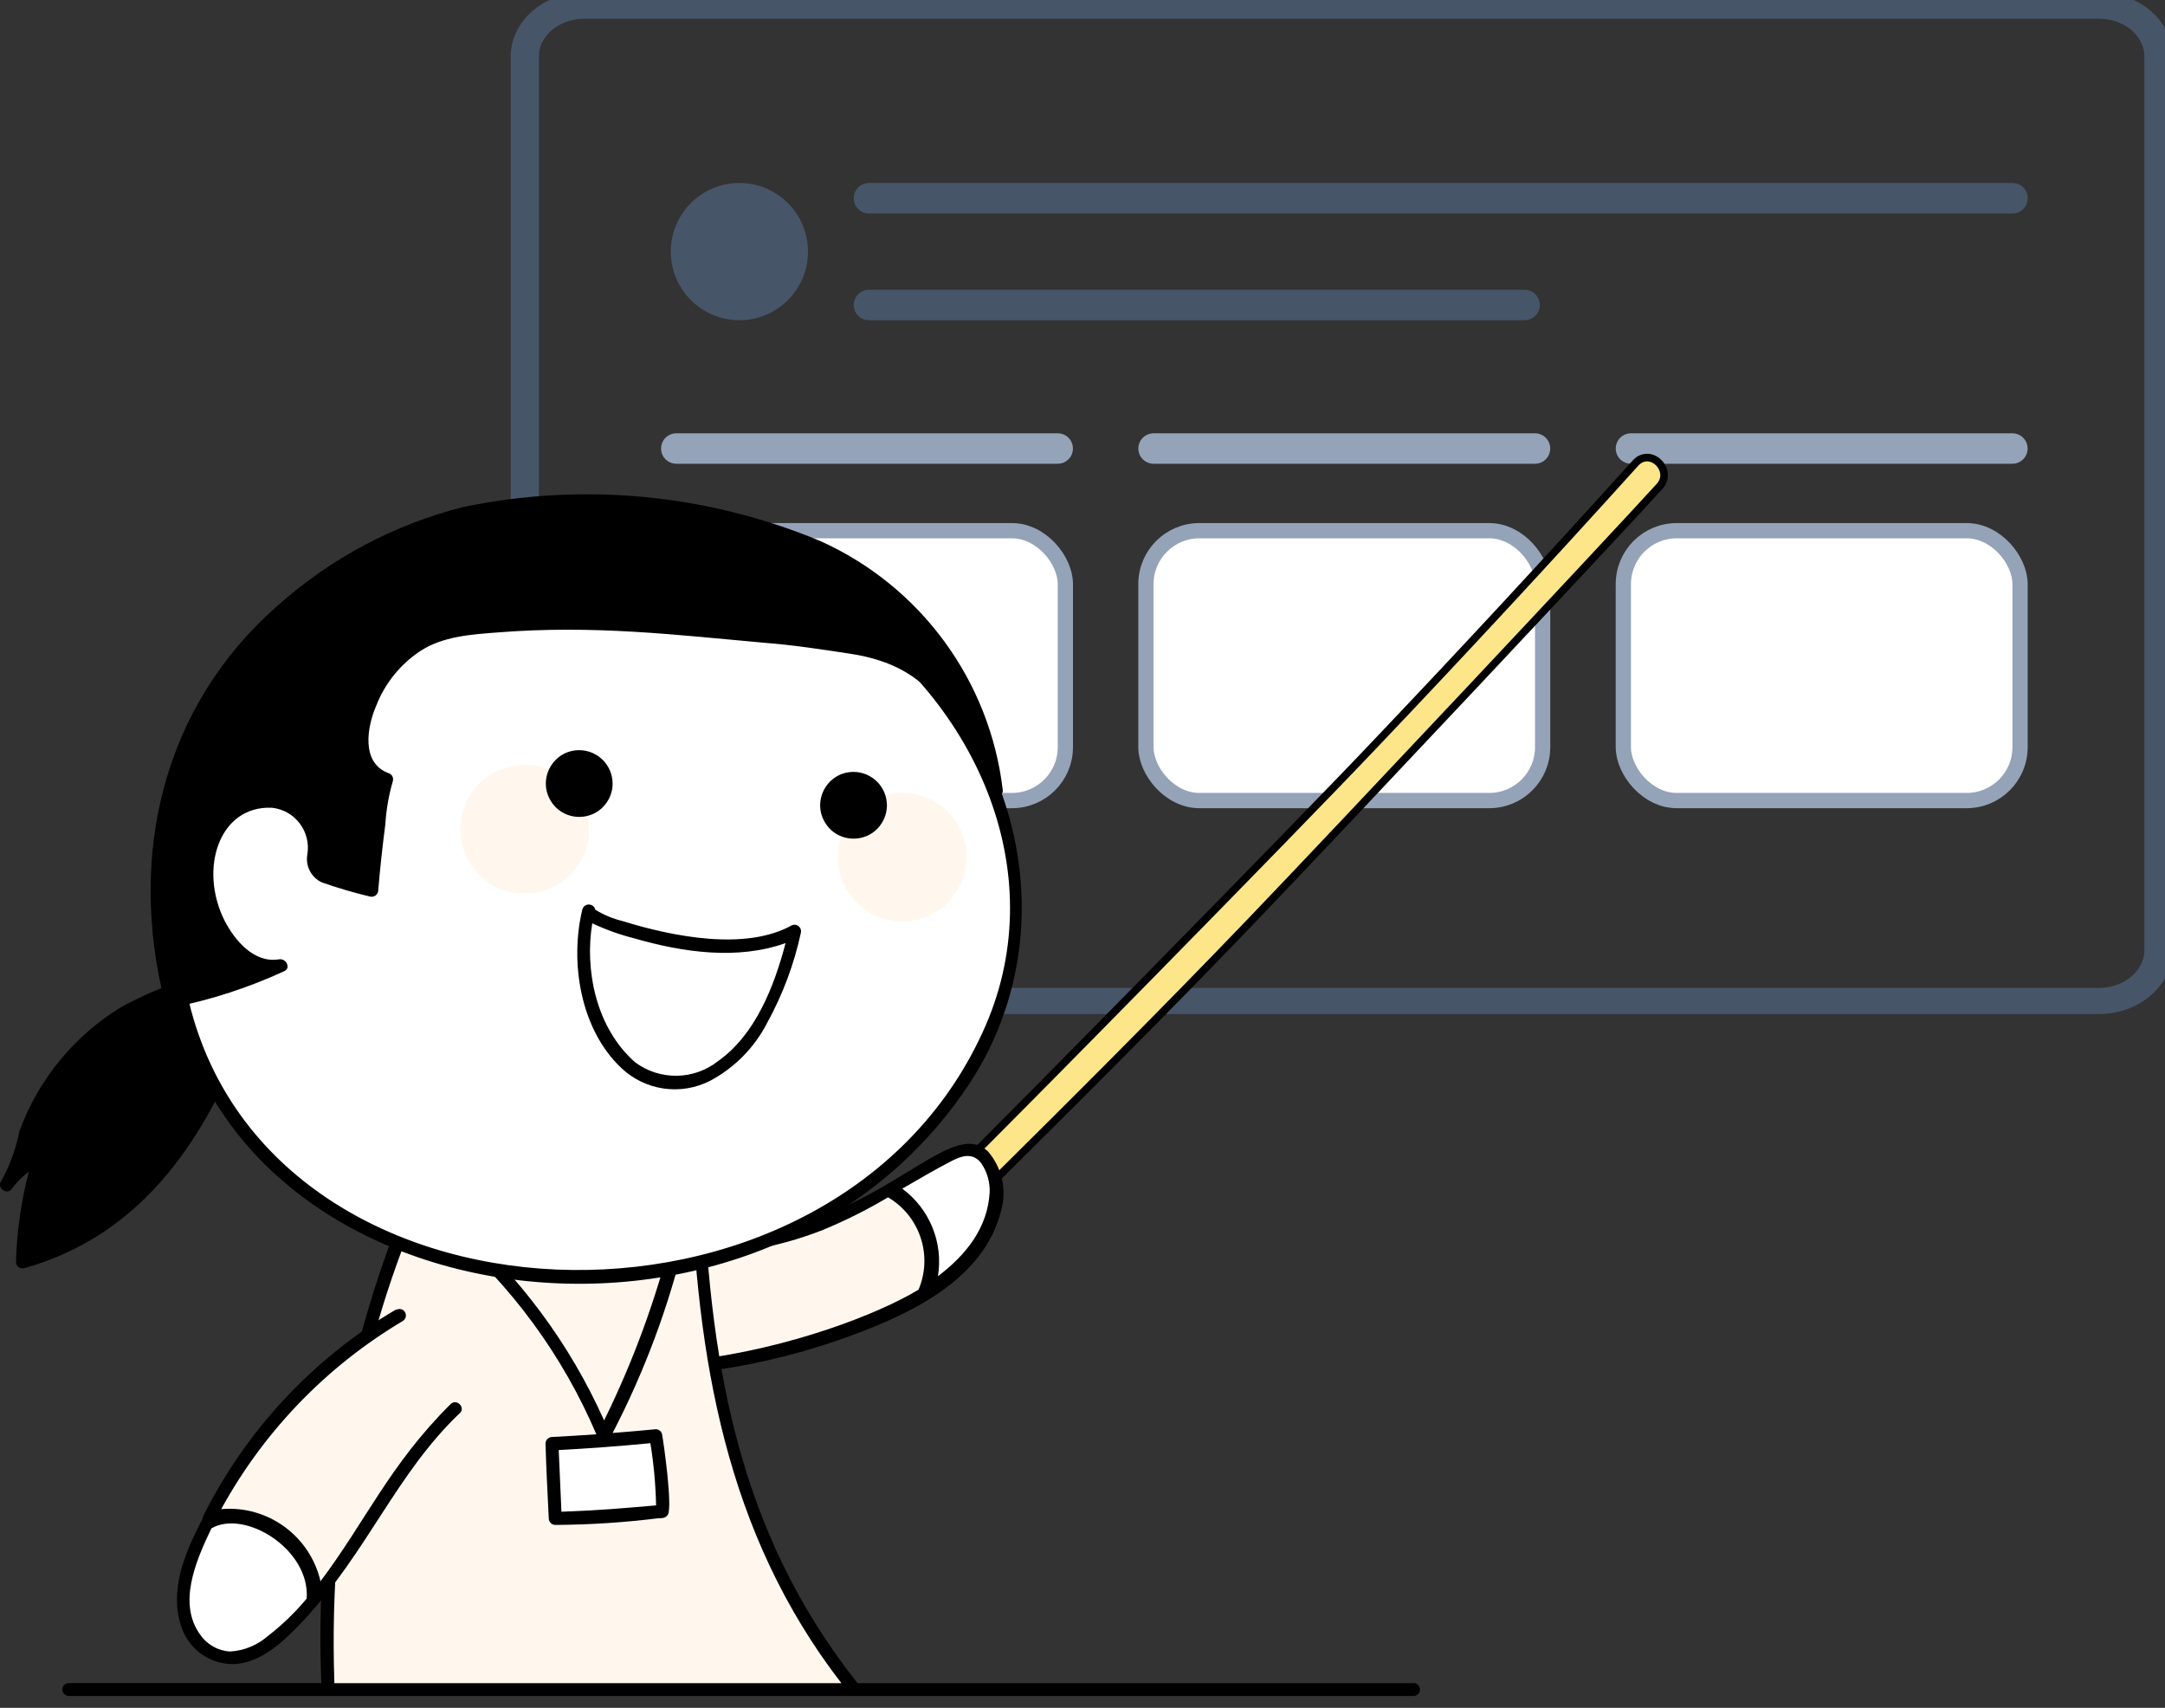 <svg width="142" height="112" viewBox="0 0 142 112" fill="none" xmlns="http://www.w3.org/2000/svg">
<rect x="0" y="0" width="142" height="112" fill="#333333" stroke="none"/>
<g id="Group 26086860">
<g id="Group 26086861">
<g id="Group 26086857">
<path id="Rectangle 12641" d="M43.753 29.414C43.753 29.081 44.023 28.811 44.355 28.811H69.375C69.708 28.811 69.978 29.081 69.978 29.414C69.978 29.747 69.708 30.017 69.375 30.017H44.355C44.023 30.017 43.753 29.747 43.753 29.414Z" fill="#94A3B8" stroke="#94A3B8" stroke-width="0.794"/>
<rect id="Rectangle 12642" x="43.855" y="34.803" width="26.02" height="17.697" rx="3.5" fill="white" stroke="#94A3B8"/>
</g>
<g id="Group 26086858">
<path id="Rectangle 12641_2" d="M75.057 29.414C75.057 29.081 75.327 28.811 75.66 28.811H100.68C101.013 28.811 101.283 29.081 101.283 29.414C101.283 29.747 101.013 30.017 100.68 30.017H75.66C75.327 30.017 75.057 29.747 75.057 29.414Z" fill="#94A3B8" stroke="#94A3B8" stroke-width="0.794"/>
<rect id="Rectangle 12642_2" x="75.16" y="34.803" width="26.02" height="17.697" rx="3.5" fill="white" stroke="#94A3B8"/>
</g>
<g id="Group 26086859">
<path id="Rectangle 12641_3" d="M106.37 29.414C106.37 29.081 106.64 28.811 106.973 28.811H131.992C132.325 28.811 132.595 29.081 132.595 29.414C132.595 29.747 132.325 30.017 131.992 30.017H106.973C106.64 30.017 106.37 29.747 106.37 29.414Z" fill="#94A3B8" stroke="#94A3B8" stroke-width="0.794"/>
<rect id="Rectangle 12642_3" x="106.473" y="34.803" width="26.02" height="17.697" rx="3.5" fill="white" stroke="#94A3B8"/>
</g>
</g>
<g id="Vector">
<path d="M141.996 3.713C141.997 1.662 140.058 -0.001 137.665 0H38.327C35.935 0 33.996 1.662 33.996 3.713V62.302C34.005 64.347 35.941 66 38.327 66H137.665C138.814 66 139.915 65.609 140.727 64.912C141.54 64.216 141.996 63.272 141.996 62.287V3.713ZM141.149 62.302C141.149 63.094 140.782 63.854 140.128 64.413C139.476 64.974 138.589 65.289 137.665 65.288H38.327C36.403 65.288 34.844 63.951 34.844 62.302V3.713C34.844 2.063 36.403 0.727 38.327 0.727H137.665C139.589 0.727 141.149 2.063 141.149 3.713V62.302Z" fill="#475569"/>
<path d="M141.996 3.713C141.997 1.662 140.058 -0.001 137.665 0H38.327C35.935 0 33.996 1.662 33.996 3.713V62.302C34.005 64.347 35.941 66 38.327 66H137.665C138.814 66 139.915 65.609 140.727 64.912C141.54 64.216 141.996 63.272 141.996 62.287V3.713ZM141.149 62.302C141.149 63.094 140.782 63.854 140.128 64.413C139.476 64.974 138.589 65.289 137.665 65.288H38.327C36.403 65.288 34.844 63.951 34.844 62.302V3.713C34.844 2.063 36.403 0.727 38.327 0.727H137.665C139.589 0.727 141.149 2.063 141.149 3.713V62.302Z" stroke="#475569"/>
</g>
<path id="Vector_2" d="M64.453 78.175L64.457 78.172C70.393 72.295 76.332 66.374 82.101 60.358C87.868 54.345 105.688 35.38 108.853 31.892L108.853 31.892C109.329 31.367 109.162 30.712 108.793 30.342C108.607 30.157 108.355 30.024 108.079 30.009C107.795 29.994 107.51 30.105 107.278 30.361L107.278 30.361C101.681 36.562 96.002 42.69 90.245 48.742L90.245 48.743C84.505 54.796 66.266 73.332 62.91 76.62C62.665 76.86 62.564 77.147 62.585 77.43C62.605 77.705 62.739 77.954 62.925 78.138C63.295 78.502 63.945 78.661 64.453 78.175L64.453 78.175Z" fill="#FDE68A" stroke="black" stroke-width="0.5"/>
<path id="Rectangle 12638" d="M43.996 16.5C43.996 14.015 46.011 12 48.496 12C50.981 12 52.996 14.015 52.996 16.5C52.996 18.985 50.981 21 48.496 21C46.011 21 43.996 18.985 43.996 16.5Z" fill="#475569"/>
<path id="Rectangle 12639" d="M55.996 13C55.996 12.448 56.444 12 56.996 12H131.996C132.548 12 132.996 12.448 132.996 13C132.996 13.552 132.548 14 131.996 14H56.996C56.444 14 55.996 13.552 55.996 13Z" fill="#475569"/>
<path id="Rectangle 12640" d="M55.996 20C55.996 19.448 56.444 19 56.996 19H99.996C100.548 19 100.996 19.448 100.996 20C100.996 20.552 100.548 21 99.996 21H56.996C56.444 21 55.996 20.552 55.996 20Z" fill="#475569"/>
<path id="Vector_3" d="M65.182 77.097C65.057 76.26 64.43 75.586 63.605 75.4C60.806 75.4 55.201 82.278 44.473 81.879L45.575 89.622C50.825 89.114 58.296 86.942 62.333 83.686C64.334 82.126 65.844 79.581 65.182 77.097Z" fill="#FFF7ED"/>
<path id="Vector_4" d="M65.175 77.038C65.05 76.201 64.424 75.527 63.598 75.342C62.75 75.342 62.343 75.639 58.238 78.013C58.315 78.106 62.479 80.625 60.638 84.738C61.227 84.378 61.794 83.981 62.334 83.551C64.285 82.016 65.828 79.472 65.175 77.038Z" fill="white"/>
<path id="Vector_5" d="M64.8 75.51C61.951 72.855 57.168 81.692 44.506 81.446C44.273 81.447 44.084 81.636 44.082 81.87C44.083 82.104 44.272 82.293 44.506 82.294C47.712 82.397 50.905 81.851 53.894 80.691C55.396 80.075 56.85 79.35 58.245 78.52C60.337 79.75 61.194 82.341 60.246 84.575C57.541 86.212 51.765 88.409 45.609 89.172C45.074 89.231 45.066 90.079 45.609 90.02C48.806 89.653 51.955 88.936 54.997 87.883C59.534 86.297 64.554 84.007 65.682 79.317C66.036 77.98 65.706 76.555 64.8 75.51ZM64.91 78.206C64.775 80.505 63.392 82.277 61.518 83.693C61.878 81.492 60.974 79.274 59.178 77.952C60.237 77.341 61.298 76.714 62.383 76.154C63.096 75.781 63.816 75.56 64.368 76.298C64.748 76.86 64.938 77.529 64.91 78.206Z" fill="black"/>
<path id="Vector_6" d="M45.694 76.189C27.766 75.782 29.089 75.731 28.623 76.003C28.447 76.151 28.31 76.341 28.224 76.554C22.847 87.528 21.117 100.605 21.44 110.782H56.074C48.238 101.038 46.076 90.038 45.694 76.189Z" fill="#FFF7ED"/>
<path id="Vector_7" d="M92.661 110.382H56.245C48.291 100.35 46.45 89.02 46.069 76.189C46.068 75.955 45.879 75.765 45.645 75.765L30.727 75.425C29.998 75.425 28.989 75.205 28.344 75.637C27.7 76.07 27.496 77.037 27.166 77.681C26.835 78.326 26.479 79.216 26.165 79.996C22.394 89.664 20.662 100.006 21.076 110.374H4.514C4.28 110.375 4.091 110.564 4.09 110.798C4.09 111.032 4.28 111.221 4.514 111.222H92.712C92.825 111.222 92.932 111.177 93.012 111.098C93.176 110.932 93.176 110.664 93.012 110.498C92.932 110.418 92.824 110.374 92.712 110.374L92.661 110.382ZM23.502 91.979C24.492 87.056 26.048 82.263 28.141 77.698C28.836 76.104 28.861 76.248 29.939 76.265L45.28 76.613C45.687 89.079 47.595 100.545 55.185 110.382H21.933C21.716 104.207 22.243 98.029 23.502 91.979Z" fill="black"/>
<path id="Vector_8" d="M26.16 86.264C20.292 89.732 15.662 94.956 12.922 101.198C12.246 102.524 11.928 104.003 11.998 105.489C12.099 107.006 13.157 108.289 14.627 108.678C15.975 108.915 17.273 108.093 18.307 107.194C23.031 103.064 25.244 96.669 29.824 92.378L26.16 86.264Z" fill="#FFF7ED"/>
<path id="Vector_9" d="M13.599 99.851C12.674 101.742 11.903 103.243 11.996 105.542C12.093 107.06 13.153 108.346 14.625 108.73C15.973 108.968 17.279 108.154 18.305 107.246C19.117 106.523 19.874 105.741 20.57 104.906C20.977 101.098 15.956 98.308 13.599 99.851Z" fill="white"/>
<path id="Vector_10" d="M29.554 92.081C25.559 96.05 24.016 99.713 21.022 103.699C20.332 100.72 17.556 98.702 14.509 98.967C17.311 93.853 21.435 89.586 26.45 86.611C26.714 86.419 26.671 86.013 26.373 85.88C26.262 85.831 26.136 85.832 26.026 85.881H25.966C20.527 89.088 16.133 93.801 13.313 99.45C13.432 99.662 10.659 103.538 11.948 106.828C12.499 108.306 13.963 109.24 15.535 109.118C17.299 108.94 18.733 107.507 19.894 106.286C24.134 101.723 25.992 96.635 30.156 92.674C30.554 92.301 29.952 91.691 29.554 92.081ZM17.562 107.295C16.876 107.893 16.011 108.248 15.103 108.304C14.317 108.265 13.594 107.864 13.144 107.218C11.66 105.2 12.788 102.469 13.865 100.23C16.053 98.958 20.352 101.604 20.115 104.835C19.356 105.746 18.5 106.57 17.562 107.295Z" fill="black"/>
<path id="Vector_11" d="M43.015 94.16C39.122 94.55 37.307 94.601 36.23 94.669C36.307 96.238 36.366 98.01 36.443 99.579C38.792 99.511 43.405 99.172 43.49 99.096C43.476 97.44 43.317 95.788 43.015 94.16Z" fill="white"/>
<path id="Vector_12" d="M44.075 81.007C43.025 85.202 41.532 89.273 39.622 93.152C37.376 88.124 34.052 83.651 29.887 80.049C29.471 79.693 28.869 80.287 29.285 80.651C33.548 84.305 36.912 88.894 39.114 94.059C38.155 94.127 37.188 94.186 36.222 94.237C36.045 94.235 35.885 94.34 35.815 94.502C35.792 94.555 35.781 94.612 35.781 94.67C35.823 96.306 35.916 97.943 35.993 99.58C35.997 99.812 36.184 99.999 36.417 100.004C38.685 99.991 40.95 99.844 43.201 99.563C43.43 99.563 43.676 99.563 43.82 99.309C44.092 98.639 43.549 94.754 43.422 94.042C43.371 93.855 43.2 93.726 43.006 93.728C42.065 93.822 41.123 93.898 40.182 93.974C42.273 89.942 43.865 85.671 44.923 81.253C45.017 80.927 44.723 80.621 44.393 80.702C44.24 80.74 44.119 80.856 44.075 81.007ZM43.032 98.723C40.64 98.927 39.453 99.037 36.824 99.139L36.646 95.094C38.653 94.986 40.657 94.837 42.658 94.644C42.877 95.994 43.002 97.357 43.032 98.723Z" fill="black"/>
<path id="Vector_13" d="M15.952 67.252C15.893 67.074 16.08 67.252 12.874 64.445C9.634 65.472 6.938 66.625 4.665 69.288C3.622 70.534 2.741 71.907 2.044 73.375C1.451 74.605 1.196 76.666 0.441 77.7C1.029 76.935 1.772 76.302 2.621 75.843C1.926 78.098 1.552 80.439 1.51 82.797C5.034 81.821 8.173 79.784 10.499 76.963C12.857 74.181 14.392 70.848 15.884 67.583C15.94 67.482 15.964 67.367 15.952 67.252Z" fill="black"/>
<path id="Vector_14" d="M15.541 66.207L13.947 64.808C13.548 64.46 13.184 63.959 12.616 64.087C11.002 64.578 9.442 65.231 7.96 66.037C4.876 67.914 2.52 70.781 1.277 74.17C1.049 75.332 0.64 76.451 0.064 77.486C-0.216 77.876 0.437 78.385 0.734 78.003C1.071 77.564 1.461 77.167 1.896 76.824C1.387 78.764 1.103 80.756 1.048 82.761C1.048 82.892 1.11 83.016 1.215 83.096C1.32 83.174 1.455 83.201 1.582 83.168C7.985 81.379 12.09 76.706 14.897 70.625C15.168 70.065 15.431 69.497 15.694 68.929C16.018 68.427 16.245 67.869 16.364 67.284C16.389 66.8 15.914 66.47 15.541 66.207ZM15.414 67.606C15.414 67.691 14.15 70.311 14.066 70.49C10.792 77.486 6.51 80.776 1.913 82.227C2.023 80.095 2.405 77.986 3.049 75.951C3.121 75.625 2.813 75.344 2.495 75.445C2.47 75.453 2.445 75.464 2.422 75.476C2.161 75.619 1.909 75.778 1.667 75.951C1.862 75.29 2.023 74.611 2.261 73.984C2.919 72.344 3.858 70.832 5.034 69.514C7.095 67.14 9.851 65.868 12.794 64.926L14.787 66.673C14.982 66.843 15.346 67.046 15.465 67.267C15.584 67.487 15.49 67.428 15.44 67.606H15.414Z" fill="black"/>
<path id="Vector_15" d="M54.931 39.494C40.768 30.648 20.627 35.542 13.41 51.129C9.118 60.359 11.656 71.326 19.567 77.733C25.97 82.897 34.756 84.458 42.914 83.381C57.178 81.498 70.238 68.633 65.811 53.648C64.036 47.758 60.166 42.723 54.931 39.494Z" fill="white"/>
<path id="Vector_16" d="M55.141 39.145C46.31 33.746 35.331 33.234 26.036 37.788C17.098 42.147 10.33 51.468 10.941 61.941C12.382 86.585 49.434 92.344 63.52 71.159C70.169 61.169 67.311 46.922 55.133 39.145C54.675 38.848 54.285 39.595 54.709 39.875C64.292 46.125 69.126 57.607 64.436 67.725C54.412 89.545 17.233 88.171 12.272 65.164C7.769 44.318 33.821 27.111 54.675 39.858C55.184 40.163 55.65 39.417 55.141 39.145Z" fill="black"/>
<path id="Vector_17" d="M45.389 61.883C44.736 61.816 38.452 60.492 38.604 59.695C37.756 63.138 38.604 67.955 41.598 70.143C43.055 71.178 44.975 71.29 46.542 70.432C49.705 68.736 51.444 64.266 52.173 61.052C50.316 62.239 47.619 62.129 45.389 61.883Z" fill="white"/>
<path id="Vector_18" d="M51.94 60.678C48.912 62.374 44.146 61.432 40.813 60.398C40.19 60.246 39.595 59.997 39.049 59.66C38.974 59.329 38.569 59.203 38.319 59.434C38.265 59.484 38.225 59.547 38.201 59.617C37.353 63.094 38.066 67.504 40.745 70.032C42.31 71.523 44.647 71.863 46.572 70.88C48.176 70.027 49.481 68.704 50.312 67.089C51.337 65.229 52.086 63.229 52.533 61.152C52.593 60.825 52.277 60.556 51.964 60.668C51.956 60.671 51.948 60.674 51.94 60.678ZM47.114 69.574C45.528 70.838 43.29 70.876 41.661 69.667C39.066 67.394 38.345 63.569 38.846 60.55C39.728 60.965 40.648 61.295 41.593 61.534C44.825 62.467 48.378 62.967 51.524 61.848C50.778 64.697 49.54 67.852 47.114 69.574Z" fill="black"/>
<path id="Vector_19" d="M10.963 52.298C12.659 44.53 19.045 38.187 26.228 35.074C33.411 31.962 41.001 32.276 48.388 34.056C54.239 35.464 58.717 37.966 62.067 42.936C63.854 45.575 64.969 48.612 65.315 51.781C63.619 48.389 61.838 43.996 57.827 42.902C54.57 42.054 51.348 41.918 48.023 41.536C42.607 40.919 37.147 40.78 31.707 41.121C30.375 41.195 29.066 41.502 27.84 42.028C26.172 42.951 24.886 44.436 24.21 46.218C23.362 47.99 23.421 50.331 25.321 51.111C24.835 53.509 24.51 55.937 24.346 58.379L21.598 57.581C20.3 57.293 20.648 56.225 20.614 55.258C20.402 53.586 18.9 52.384 17.222 52.544C15.573 52.827 14.244 54.052 13.83 55.673C12.863 59.566 15.755 63.942 18.511 63.306C16.21 64.376 13.79 65.171 11.303 65.672C10.136 61.303 10.019 56.72 10.963 52.298Z" fill="black"/>
<path id="Vector_20" d="M65.769 51.809C64.93 44.644 60.39 38.446 53.812 35.484C46.402 32.392 38.231 31.615 30.372 33.254C25.852 34.397 21.677 36.617 18.202 39.724C10.79 46.22 8.331 55.905 10.815 65.777C10.884 65.999 11.117 66.126 11.341 66.065C13.86 65.563 16.311 64.766 18.643 63.69C19.109 63.47 18.753 62.842 18.312 62.91C16.667 63.19 15.395 61.672 14.725 60.366C13.029 56.974 14.369 52.827 17.829 52.971C19.337 53.127 20.403 54.519 20.161 56.016C20.018 56.774 20.405 57.534 21.102 57.864C22.143 58.231 23.201 58.542 24.274 58.797C24.401 58.827 24.535 58.799 24.639 58.721C24.742 58.641 24.804 58.52 24.808 58.39C24.927 56.94 25.088 55.49 25.275 54.048C25.333 53.091 25.498 52.144 25.767 51.224C25.832 50.997 25.698 50.76 25.47 50.698C23.663 50.02 24.079 47.654 24.673 46.288C25.238 44.834 26.235 43.588 27.531 42.718C29.04 41.717 30.923 41.607 32.687 41.471C38.937 40.98 44.263 41.624 50.191 42.158C52.056 42.302 53.914 42.591 55.762 42.871C61.343 43.719 62.487 47.111 64.981 52.021C65.159 52.386 65.829 52.225 65.769 51.809ZM56.856 42.269C54.846 41.859 52.813 41.576 50.767 41.42C43.712 40.759 38.14 40.131 31.525 40.759C29.727 40.834 27.987 41.423 26.513 42.455C25.055 43.644 24 45.256 23.494 47.069C23.036 48.637 23.316 50.571 24.808 51.411C24.579 52.242 24.443 53.094 24.401 53.955C24.232 55.261 24.087 56.575 23.969 57.89L22.756 57.55C22.332 57.423 21.458 57.339 21.162 56.982C20.865 56.626 20.992 56.075 21 55.693C21.098 53.549 19.203 51.855 17.082 52.191C13.19 52.869 12.232 57.517 14.012 60.858C14.579 62.086 15.57 63.068 16.803 63.623C15.108 64.293 13.357 64.809 11.57 65.166C6.668 44.702 24.291 30.209 43.907 33.576C48.757 34.331 53.837 35.645 57.721 38.791C60.869 41.35 63.154 44.814 64.268 48.714C62.538 45.381 60.571 42.947 56.856 42.269Z" fill="black"/>
<path id="Vector_21" d="M34.413 58.609C37.664 58.609 39.696 55.089 38.071 52.274C37.316 50.967 35.922 50.162 34.413 50.162C31.162 50.162 29.13 53.682 30.756 56.497C31.51 57.804 32.904 58.609 34.413 58.609Z" fill="#FFF7ED"/>
<path id="Vector_22" d="M59.171 60.433C62.422 60.433 64.454 56.914 62.829 54.098C62.074 52.791 60.68 51.986 59.171 51.986C55.92 51.986 53.888 55.506 55.514 58.321C56.268 59.628 57.662 60.433 59.171 60.433Z" fill="#FFF7ED"/>
<path id="Vector_23" d="M37.992 49.195C36.308 49.195 35.255 51.019 36.097 52.477C36.939 53.936 39.045 53.936 39.887 52.477C40.079 52.145 40.18 51.767 40.18 51.383C40.175 50.177 39.199 49.2 37.992 49.195Z" fill="black"/>
<path id="Vector_24" d="M55.984 50.621C54.3 50.621 53.247 52.444 54.089 53.903C54.931 55.362 57.037 55.362 57.879 53.903C58.071 53.571 58.172 53.193 58.172 52.809C58.168 51.603 57.191 50.626 55.984 50.621Z" fill="black"/>
</g>
</svg>
